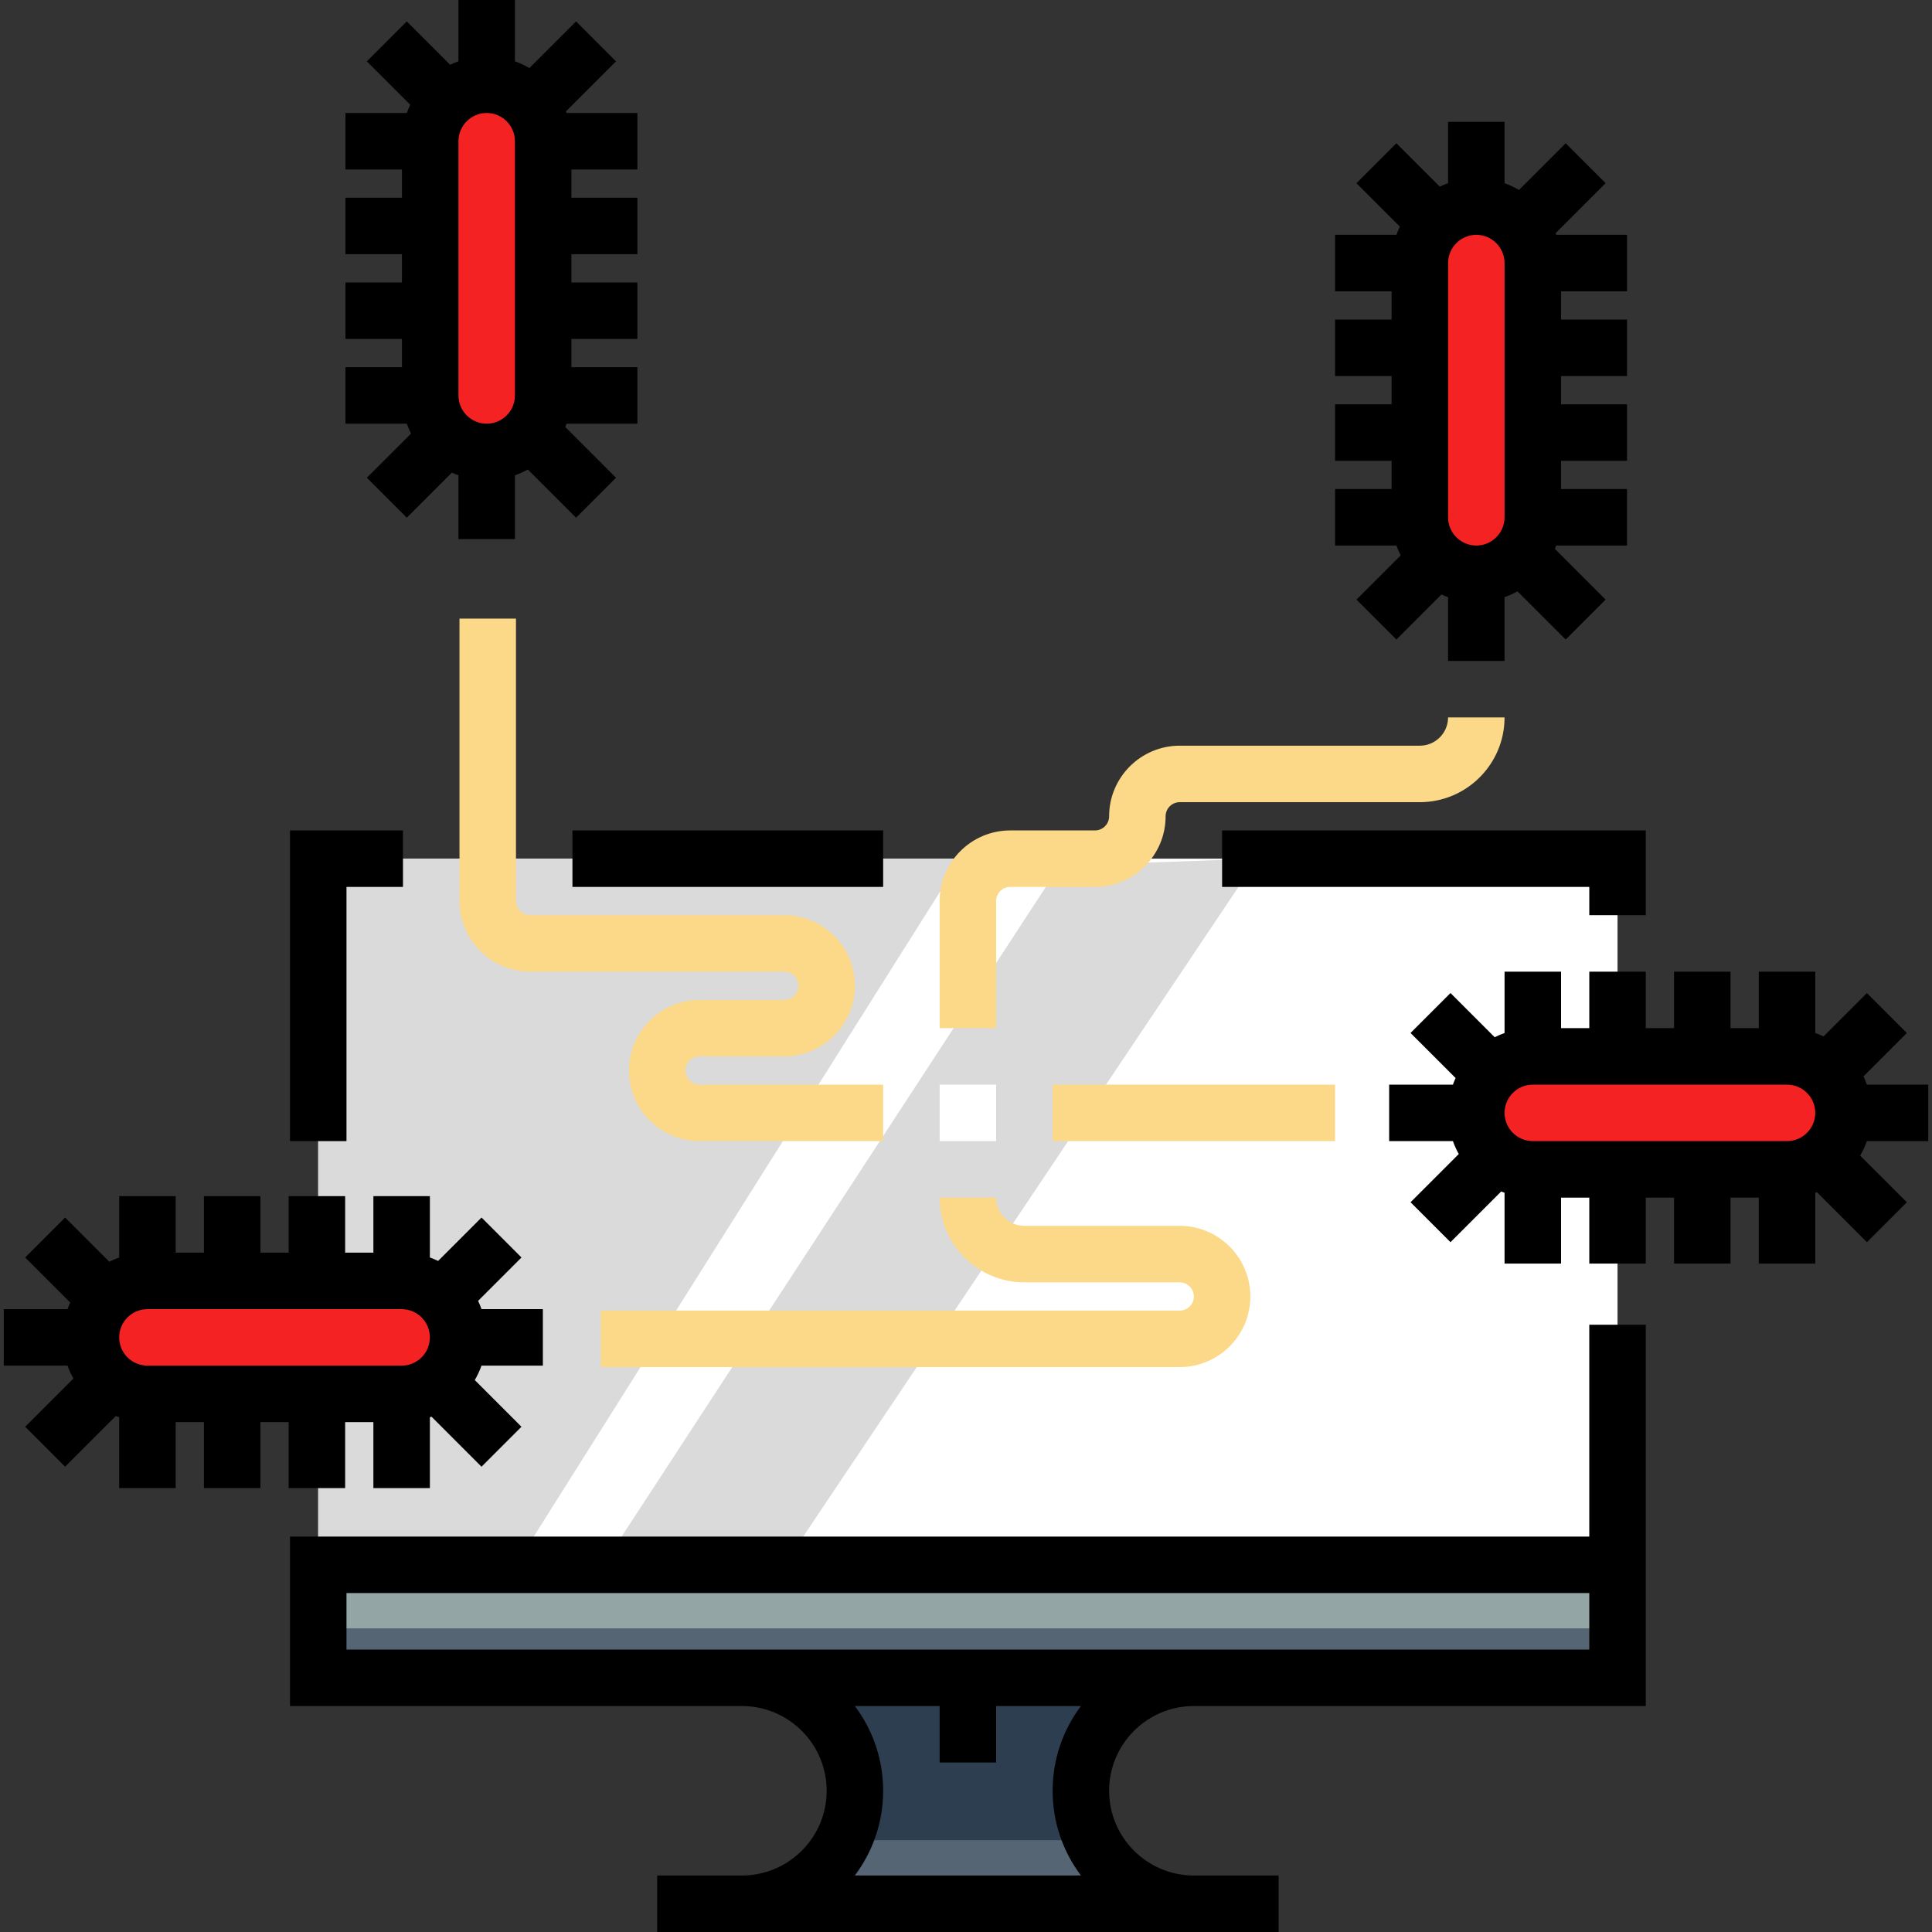 <svg width="200" height="200" viewBox="0 0 200 200" fill="none" xmlns="http://www.w3.org/2000/svg">
<rect x="0" y="0" width="200" height="200" fill="#333333" stroke="none"/>
<g clip-path="url(#clip0_4788_7584)">
<path d="M126.512 197.076H123.588C117.129 197.076 111.892 191.84 111.892 185.38C111.892 178.92 117.129 173.684 123.588 173.684H126.512H73.881H76.805C83.264 173.684 88.501 178.921 88.501 185.38C88.501 191.84 83.264 197.076 76.805 197.076H73.881" fill="#2C3E50"/>
<path d="M166.714 161.255H32.211V174.413H166.714V161.255Z" fill="#94A5A6"/>
<path d="M114.083 190.495H85.576V196.343H114.083V190.495Z" fill="#566573"/>
<path d="M166.714 168.565H32.211V174.413H166.714V168.565Z" fill="#566573"/>
<path d="M167.446 88.889H32.943V163.45H167.446V88.889Z" fill="white"/>
<path d="M62.914 161.257L109.698 89.62L130.166 88.889L81.189 161.988L62.914 161.257Z" fill="#DADADA"/>
<path d="M53.411 161.988H32.943V88.889H99.464L53.411 161.988Z" fill="#DADADA"/>
<path d="M170.371 94.737H164.523V91.813H126.512V85.965H170.371V94.737Z" fill="black"/>
<path d="M50.381 46.784C47.152 46.784 44.533 44.165 44.533 40.936V14.62C44.533 11.39 47.152 8.772 50.381 8.772C53.611 8.772 56.229 11.39 56.229 14.62V40.936C56.229 44.165 53.611 46.784 50.381 46.784Z" fill="#F42222"/>
<path d="M65.983 17.544V11.696H58.65C58.63 11.64 58.61 11.585 58.59 11.529L63.768 6.35L59.634 2.214L54.801 7.047C54.328 6.77 53.828 6.537 53.305 6.351V0H47.457V6.351C47.164 6.454 46.879 6.572 46.601 6.705L42.111 2.214L37.976 6.35L42.467 10.841C42.334 11.118 42.216 11.404 42.113 11.697H35.762V17.544H41.61V20.468H35.762V26.316H41.61V29.24H35.762V35.088H41.61V38.012H35.762V43.86H42.112C42.237 44.211 42.384 44.553 42.551 44.882L37.976 49.457L42.111 53.591L46.775 48.928C46.998 49.029 47.225 49.122 47.458 49.204V55.806H53.306V49.205C53.771 49.04 54.217 48.837 54.642 48.6L59.634 53.592L63.768 49.457L58.518 44.207C58.565 44.092 58.609 43.977 58.65 43.86H65.983V38.012H59.153V35.088H65.983V29.24H59.153V26.316H65.983V20.468H59.153V17.544H65.983V17.544ZM53.306 40.935C53.306 42.548 51.994 43.859 50.382 43.859C48.769 43.859 47.458 42.548 47.458 40.935V14.62C47.458 13.007 48.769 11.696 50.382 11.696C51.994 11.696 53.306 13.007 53.306 14.62V40.935Z" fill="black"/>
<path d="M9.414 138.446C9.414 135.216 12.032 132.598 15.262 132.598H41.578C44.807 132.598 47.426 135.216 47.426 138.446C47.426 141.676 44.807 144.294 41.578 144.294H15.262C12.032 144.294 9.414 141.676 9.414 138.446Z" fill="#F42222"/>
<path d="M56.197 141.37V135.522H49.846C49.743 135.229 49.625 134.944 49.492 134.666L53.983 130.175L49.848 126.04L45.357 130.531C45.08 130.398 44.794 130.28 44.502 130.177V123.826H38.654V129.674H35.73V123.826H29.882V129.674H26.958V123.826H21.109V129.674H18.186V123.826H12.338V130.177C11.986 130.302 11.645 130.449 11.315 130.616L6.74 126.041L2.605 130.176L7.269 134.839C7.168 135.062 7.075 135.29 6.993 135.523H0.391V141.371H6.993C7.157 141.836 7.36 142.282 7.597 142.707L2.605 147.698L6.74 151.833L11.99 146.583C12.105 146.629 12.22 146.673 12.337 146.715V154.048H18.185V147.218H21.109V154.048H26.957V147.218H29.881V154.048H35.729V147.218H38.653V154.048H44.501V146.715C44.557 146.695 44.612 146.675 44.668 146.654L49.846 151.833L53.981 147.698L49.148 142.865C49.425 142.393 49.659 141.893 49.845 141.37L56.197 141.37ZM41.577 141.37H15.262C13.649 141.37 12.338 140.059 12.338 138.446C12.338 136.834 13.649 135.522 15.262 135.522H41.577C43.19 135.522 44.501 136.834 44.501 138.446C44.501 140.059 43.19 141.37 41.577 141.37Z" fill="black"/>
<path d="M152.827 59.398C149.597 59.398 146.979 56.78 146.979 53.55V27.235C146.979 24.005 149.597 21.387 152.827 21.387C156.056 21.387 158.675 24.005 158.675 27.235V53.55C158.675 56.78 156.056 59.398 152.827 59.398Z" fill="#F42222"/>
<path d="M168.429 30.158V24.31H161.096C161.076 24.254 161.056 24.199 161.035 24.143L166.214 18.964L162.079 14.829L157.246 19.662C156.774 19.385 156.274 19.151 155.751 18.965V12.614H149.903V18.965C149.61 19.069 149.324 19.187 149.047 19.32L144.556 14.829L140.421 18.964L144.912 23.455C144.779 23.732 144.661 24.018 144.558 24.31H138.207V30.158H144.055V33.082H138.207V38.93H144.055V41.854H138.207V47.702H144.055V50.626H138.207V56.474H144.558C144.682 56.825 144.83 57.166 144.996 57.496L140.421 62.071L144.557 66.206L149.22 61.543C149.443 61.643 149.671 61.736 149.903 61.819V68.421H155.751V61.819C156.216 61.654 156.662 61.451 157.087 61.214L162.079 66.206L166.214 62.071L160.963 56.82C161.009 56.706 161.054 56.59 161.095 56.474H168.428V50.626H161.598V47.702H168.429V41.854H161.598V38.93H168.429V33.082H161.598V30.159L168.429 30.158ZM155.751 53.55C155.751 55.163 154.439 56.474 152.827 56.474C151.214 56.474 149.903 55.163 149.903 53.55V27.234C149.903 25.622 151.214 24.311 152.827 24.311C154.439 24.311 155.751 25.622 155.751 27.234V53.55Z" fill="black"/>
<path d="M152.828 115.205C152.828 111.975 155.446 109.357 158.676 109.357H184.992C188.221 109.357 190.84 111.975 190.84 115.205C190.84 118.434 188.221 121.053 184.992 121.053H158.676C155.446 121.053 152.828 118.434 152.828 115.205Z" fill="#F42222"/>
<path d="M199.611 118.129V112.28H193.26C193.157 111.988 193.039 111.702 192.906 111.425L197.397 106.934L193.262 102.799L188.771 107.29C188.493 107.157 188.208 107.039 187.915 106.936V100.585H182.067V106.433H179.143V100.585H173.295V106.433H170.371V100.585H164.523V106.433H161.6V100.585H155.752V106.936C155.4 107.06 155.059 107.207 154.729 107.374L150.154 102.799L146.019 106.934L150.683 111.598C150.582 111.821 150.489 112.048 150.407 112.28H143.805V118.129H150.407C150.571 118.593 150.774 119.039 151.011 119.464L146.02 124.456L150.154 128.591L155.404 123.341C155.519 123.387 155.634 123.431 155.751 123.473V130.805H161.599V123.977H164.523V130.807H170.371V123.977H173.295V130.807H179.143V123.977H182.067V130.807H187.915V123.474C187.971 123.454 188.026 123.434 188.082 123.413L193.261 128.592L197.396 124.457L192.563 119.625C192.84 119.152 193.074 118.652 193.26 118.129H199.611V118.129ZM184.991 118.129H158.675C157.063 118.129 155.752 116.817 155.752 115.205C155.752 113.592 157.063 112.281 158.675 112.281H184.991C186.604 112.281 187.915 113.592 187.915 115.205C187.915 116.817 186.604 118.129 184.991 118.129Z" fill="black"/>
<path d="M35.868 118.129H30.02V85.965H41.715V91.813H35.868V118.129Z" fill="black"/>
<path d="M122.125 141.52H62.184V135.672H122.125C122.931 135.672 123.587 135.016 123.587 134.21C123.587 133.404 122.931 132.748 122.125 132.748H106.043C101.206 132.748 97.271 128.813 97.271 123.976H103.119C103.119 125.589 104.43 126.9 106.043 126.9H122.125C126.156 126.9 129.435 130.179 129.435 134.21C129.435 138.24 126.156 141.52 122.125 141.52Z" fill="#FBD989"/>
<path d="M103.12 112.281H97.272V118.129H103.12V112.281Z" fill="white"/>
<path d="M138.207 112.281H108.967V118.129H138.207V112.281Z" fill="#FBD989"/>
<path d="M103.12 106.433H97.272V93.275C97.272 89.244 100.551 85.965 104.581 85.965H113.353C114.159 85.965 114.815 85.309 114.815 84.503C114.815 80.472 118.095 77.193 122.125 77.193H146.979C148.591 77.193 149.903 75.882 149.903 74.269H155.751C155.751 79.107 151.816 83.041 146.979 83.041H122.125C121.319 83.041 120.663 83.697 120.663 84.504C120.663 88.534 117.384 91.813 113.353 91.813H104.581C103.775 91.813 103.119 92.469 103.119 93.275V106.433H103.12Z" fill="#FBD989"/>
<path d="M91.424 118.129H72.418C68.387 118.129 65.108 114.849 65.108 110.819C65.108 106.788 68.388 103.509 72.418 103.509H81.19C81.996 103.509 82.652 102.853 82.652 102.047C82.652 101.241 81.996 100.585 81.19 100.585H54.874C50.843 100.585 47.565 97.305 47.565 93.275V64.035H53.413V93.275C53.413 94.081 54.068 94.737 54.875 94.737H81.19C85.221 94.737 88.5 98.016 88.5 102.047C88.5 106.078 85.221 109.357 81.19 109.357H72.418C71.612 109.357 70.956 110.013 70.956 110.819C70.956 111.625 71.612 112.281 72.418 112.281H91.424V118.129H91.424Z" fill="#FBD989"/>
<path d="M91.423 85.965H59.26V91.813H91.423V85.965Z" fill="black"/>
<path d="M123.587 176.608H170.37V137.134H164.522V159.064H30.02V176.608H76.803C81.64 176.608 85.575 180.543 85.575 185.38C85.575 190.217 81.64 194.152 76.803 194.152H68.031V200H132.359V194.152H123.587C118.75 194.152 114.815 190.217 114.815 185.38C114.815 180.543 118.75 176.608 123.587 176.608ZM88.491 194.152C90.331 191.707 91.423 188.669 91.423 185.38C91.423 182.091 90.331 179.054 88.491 176.608H97.271V182.456H103.119V176.608H111.899C110.059 179.054 108.967 182.091 108.967 185.38C108.967 188.669 110.059 191.707 111.899 194.152H88.491ZM76.803 170.76H73.879H35.868V164.912H164.523V170.76H126.511H123.587H76.803Z" fill="black"/>
</g>
<defs>
<clipPath id="clip0_4788_7584">
<rect width="200" height="200" fill="white"/>
</clipPath>
</defs>
</svg>
